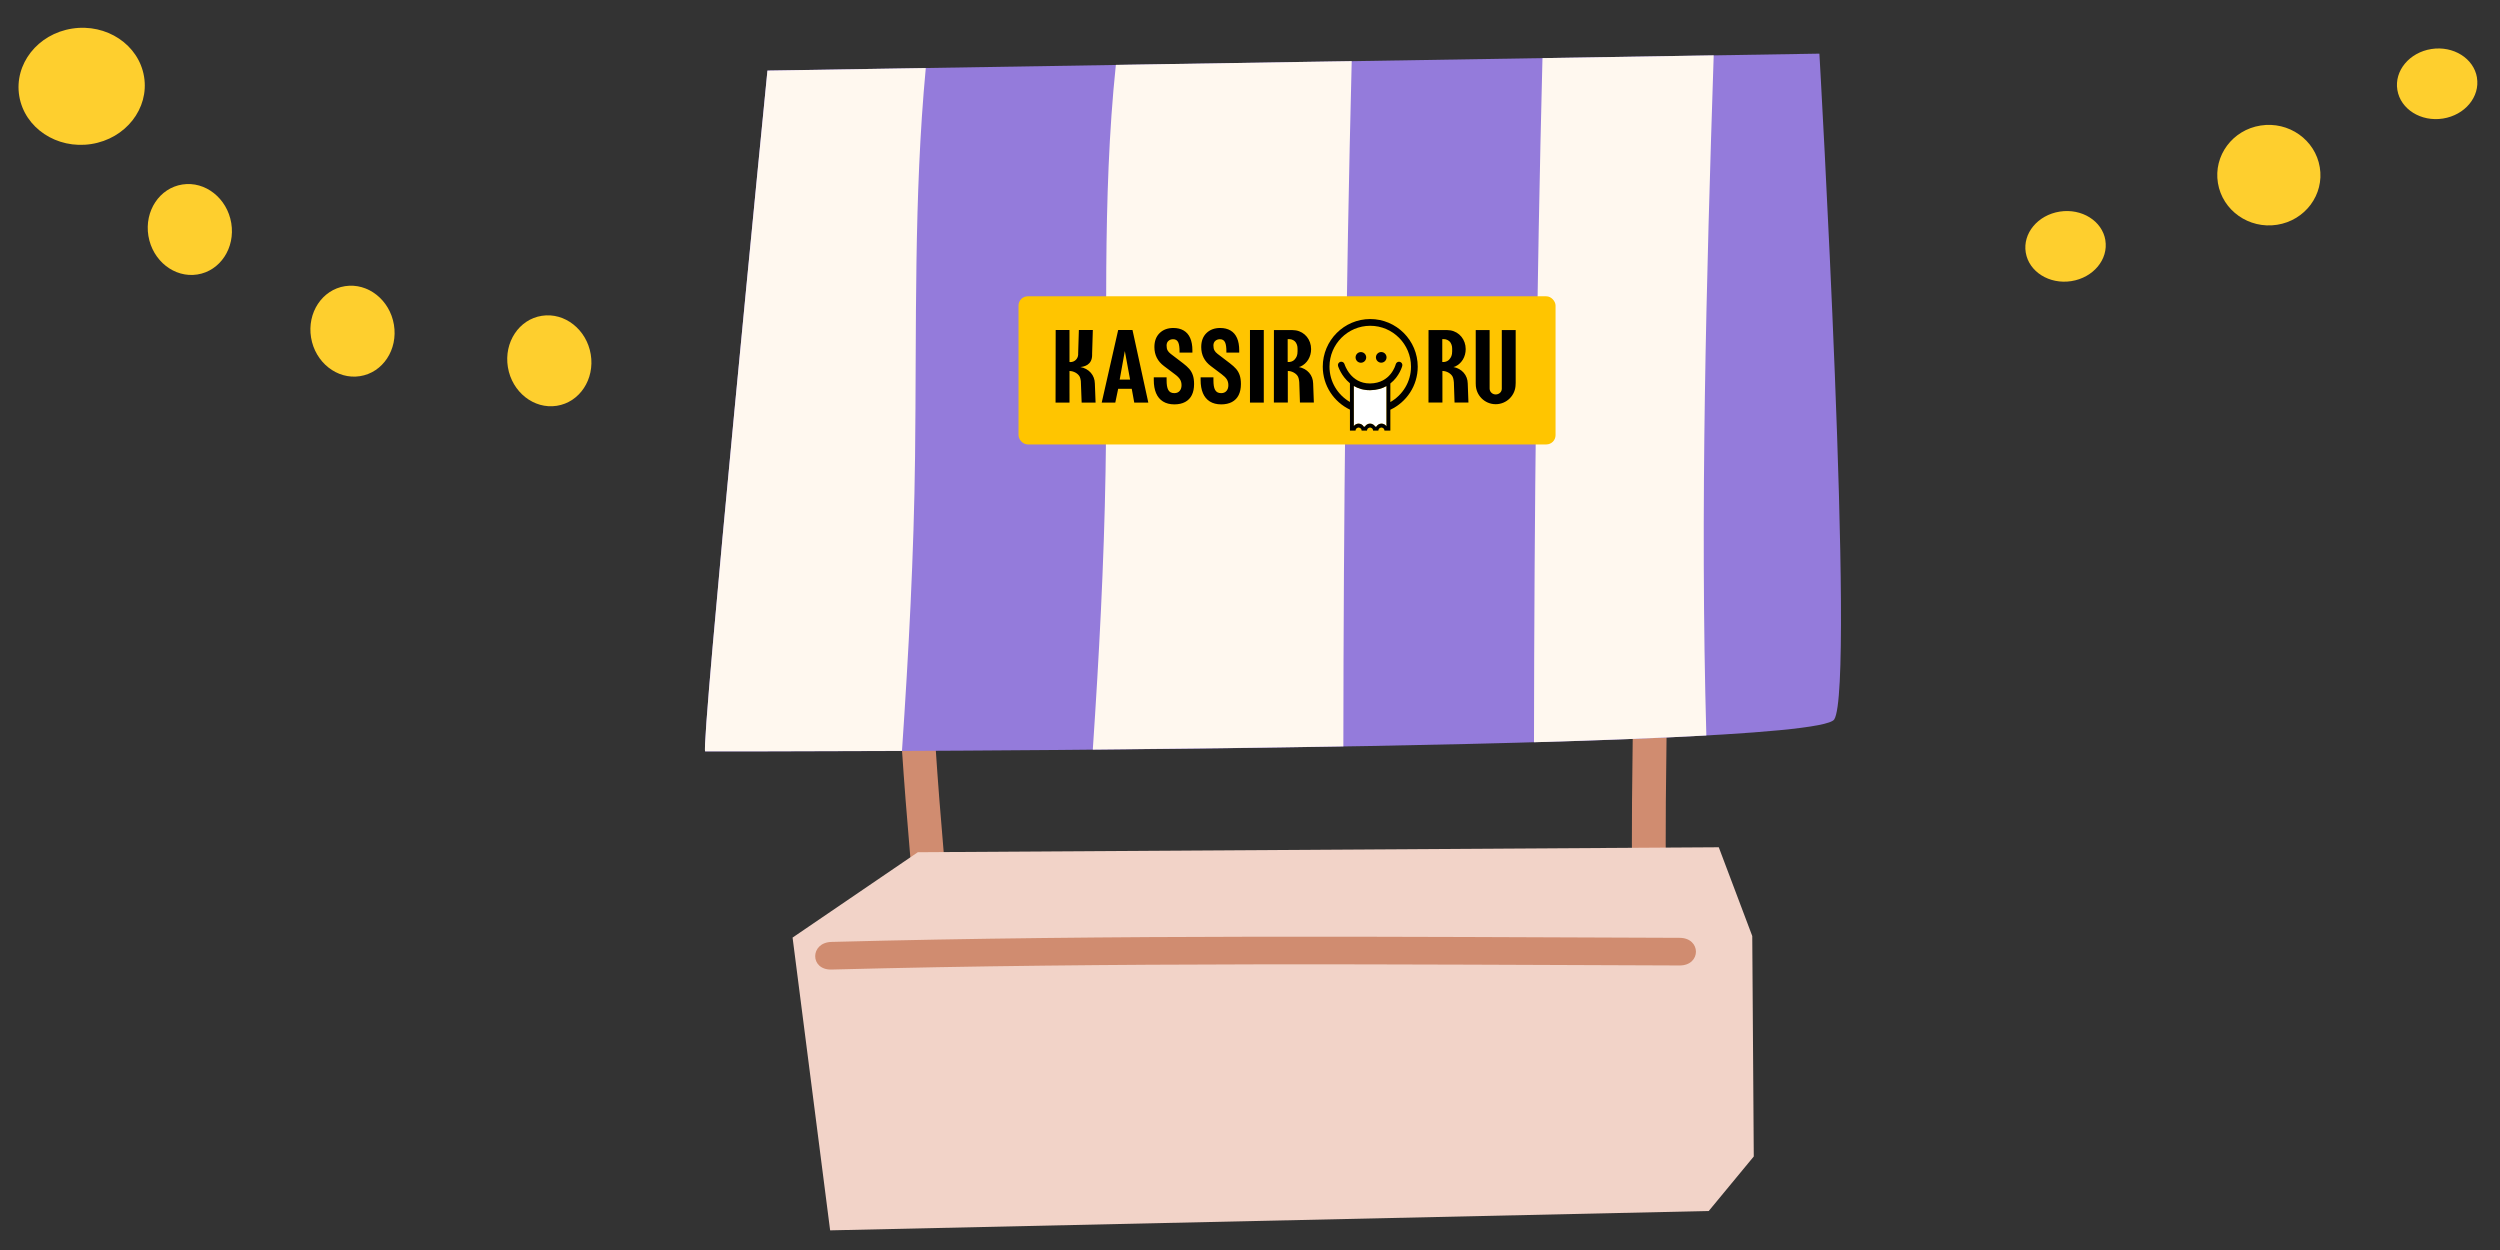 <?xml version="1.0" encoding="UTF-8"?> <svg xmlns="http://www.w3.org/2000/svg" width="270" height="135" viewBox="0 0 270 135" fill="none"><rect x="0" y="0" width="270" height="135" fill="#333333" stroke="none"/><path d="M15.558 8.272C16.129 11.717 13.577 14.977 9.854 15.557C6.13 16.138 2.651 13.815 2.08 10.375C1.509 6.93 4.061 3.67 7.785 3.089C11.508 2.508 14.987 4.831 15.558 8.272Z" fill="#FECF2E"></path><path d="M24.977 24.093C25.422 26.777 23.777 29.265 21.308 29.646C18.838 30.032 16.472 28.163 16.027 25.479C15.583 22.794 17.228 20.306 19.697 19.925C22.166 19.54 24.533 21.409 24.977 24.093Z" fill="#FECF2E"></path><path d="M42.545 35.073C42.989 37.757 41.344 40.245 38.875 40.626C36.406 41.012 34.039 39.143 33.595 36.459C33.151 33.775 34.795 31.286 37.265 30.905C39.734 30.52 42.101 32.389 42.545 35.073Z" fill="#FECF2E"></path><path d="M63.802 38.274C64.246 40.958 62.601 43.447 60.132 43.827C57.663 44.213 55.296 42.344 54.852 39.66C54.408 36.976 56.052 34.487 58.522 34.106C60.991 33.721 63.358 35.59 63.802 38.274Z" fill="#FECF2E"></path><path d="M267.509 8.378C267.855 10.452 266.211 12.433 263.834 12.804C261.463 13.175 259.257 11.794 258.915 9.72C258.569 7.646 260.213 5.665 262.59 5.294C264.962 4.923 267.167 6.304 267.514 8.378H267.509Z" fill="#FECF2E"></path><path d="M96.641 57.872C96.525 73.094 97.868 88.282 99.32 103.45C99.503 105.357 103.153 105.37 102.97 103.45C101.518 88.289 100.175 73.094 100.29 57.872C100.304 55.945 96.654 55.945 96.641 57.872Z" fill="#D08C70"></path><path d="M180.845 108.721C179.373 97.033 180.059 85.04 180.025 73.311C179.991 59.676 180.255 45.98 179.265 32.365C179.129 30.452 175.473 30.439 175.615 32.365C176.606 45.98 176.341 59.676 176.375 73.311C176.402 85.04 175.724 97.033 177.196 108.721C177.433 110.614 181.083 110.634 180.845 108.721Z" fill="#D08C70"></path><path d="M85.598 101.259L89.654 132.878L184.543 130.788L189.407 124.9L189.244 101.09L185.628 91.505L99.124 92.041L85.598 101.259Z" fill="#F2D3C8"></path><path d="M181.396 101.286C150.863 101.178 120.33 100.927 89.804 101.727C87.457 101.788 87.45 104.773 89.804 104.712C120.33 103.912 150.863 104.163 181.396 104.271C183.75 104.278 183.75 101.293 181.396 101.286Z" fill="#D08C70"></path><path d="M82.884 7.619C82.884 7.619 75.612 81.139 76.162 81.153C76.711 81.166 195.776 81.228 198.096 77.7C200.409 74.173 196.495 5.794 196.495 5.794L82.884 7.619Z" fill="#947BDB"></path><path d="M76.162 81.146C76.311 81.146 84.878 81.153 97.414 81.099C98.133 70.51 98.703 59.913 98.826 49.338C98.995 35.35 98.676 21.288 99.985 7.348L82.884 7.626C82.884 7.626 75.612 81.146 76.162 81.16V81.146Z" fill="#FFF8EF"></path><path d="M119.4 50.919C119.231 60.924 118.695 70.944 118.023 80.956C126.734 80.875 136.027 80.766 145.083 80.61C145.103 55.938 145.361 31.267 145.985 6.601L120.513 7.008C118.987 21.579 119.651 36.361 119.4 50.919Z" fill="#FFF8EF"></path><path d="M185.072 5.977L166.587 6.276C165.962 30.9 165.698 55.531 165.671 80.162C172.705 79.959 179.082 79.722 184.285 79.43C183.6 54.962 184.285 30.453 185.079 5.977H185.072Z" fill="#FFF8EF"></path><path d="M250.536 18.06C251.029 21.022 248.96 23.803 245.924 24.277C242.884 24.75 240.024 22.735 239.536 19.773C239.044 16.81 241.113 14.029 244.148 13.556C247.188 13.082 250.048 15.098 250.536 18.06Z" fill="#FECF2E"></path><path d="M227.376 25.936C227.723 28.01 226.078 29.991 223.701 30.362C221.33 30.733 219.124 29.352 218.782 27.278C218.436 25.204 220.081 23.223 222.457 22.852C224.829 22.481 227.035 23.862 227.381 25.936H227.376Z" fill="#FECF2E"></path><rect x="110" y="32" width="58" height="16" rx="1" fill="#FFC500"></rect><g clip-path="url(#clip0_169_6070)"><path d="M120.764 35.639L118.985 43.482H120.451L120.763 41.988H122.228L122.499 43.482H124.018L122.309 35.639H120.764V35.639ZM120.926 41L121.481 37.913L122.051 41H120.926ZM128.433 39.833C128.266 39.643 128.047 39.445 127.779 39.241L126.435 38.215C126.281 38.099 126.169 37.973 126.098 37.839C126.026 37.706 125.991 37.529 125.991 37.31C125.991 37.098 126.059 36.933 126.194 36.815C126.33 36.696 126.495 36.636 126.693 36.636C127.245 36.636 127.392 37.089 127.392 37.993V38.082H128.779V37.837C128.779 37.311 128.699 36.868 128.539 36.507C128.382 36.147 128.147 35.876 127.838 35.695C127.529 35.513 127.158 35.422 126.723 35.422C126.111 35.422 125.617 35.606 125.241 35.971C124.864 36.338 124.675 36.842 124.675 37.484C124.675 38.336 125.02 39.019 125.713 39.536L126.883 40.418C127.14 40.606 127.323 40.79 127.437 40.967C127.549 41.145 127.606 41.359 127.606 41.608C127.606 41.861 127.537 42.065 127.4 42.223C127.264 42.38 127.072 42.459 126.827 42.459C126.187 42.459 125.993 41.991 125.993 41.056V40.75H124.609V41.056C124.609 41.603 124.691 42.072 124.857 42.464C125.024 42.855 125.274 43.154 125.606 43.361C125.94 43.568 126.348 43.673 126.828 43.673C127.284 43.673 127.672 43.587 127.991 43.417C128.306 43.252 128.56 42.99 128.716 42.67C128.879 42.342 128.96 41.945 128.96 41.478C128.96 41.096 128.916 40.774 128.823 40.512C128.732 40.249 128.602 40.024 128.433 39.833V39.833ZM133.492 39.833C133.323 39.643 133.105 39.445 132.838 39.241L131.493 38.215C131.339 38.099 131.227 37.973 131.157 37.839C131.085 37.706 131.049 37.529 131.049 37.31C131.049 37.098 131.118 36.933 131.252 36.815C131.387 36.696 131.554 36.636 131.751 36.636C132.303 36.636 132.451 37.089 132.451 37.993V38.082H133.836V37.837C133.836 37.311 133.756 36.868 133.598 36.507C133.439 36.147 133.205 35.876 132.897 35.695C132.588 35.513 132.215 35.422 131.781 35.422C131.17 35.422 130.676 35.606 130.299 35.971C129.921 36.338 129.733 36.842 129.733 37.484C129.733 38.336 130.079 39.019 130.772 39.536L131.942 40.418C132.197 40.606 132.382 40.79 132.495 40.967C132.607 41.145 132.663 41.359 132.663 41.608C132.663 41.861 132.594 42.065 132.459 42.223C132.322 42.38 132.131 42.459 131.886 42.459C131.244 42.459 131.051 41.991 131.051 41.056V40.75H129.667V41.056C129.667 41.603 129.75 42.072 129.916 42.464C130.081 42.855 130.331 43.154 130.664 43.361C130.998 43.568 131.405 43.673 131.887 43.673C132.341 43.673 132.73 43.587 133.05 43.417C133.364 43.251 133.617 42.989 133.774 42.67C133.936 42.342 134.019 41.945 134.019 41.478C134.019 41.096 133.973 40.774 133.882 40.512C133.791 40.249 133.661 40.024 133.492 39.833V39.833ZM134.997 35.639H136.489V43.482H134.997V35.639ZM116.672 39.638C117.093 39.605 117.949 39.418 117.949 38.341V38.185L118.026 35.639H116.518L116.441 38.185V38.316C116.413 38.755 116.053 39.104 115.608 39.104C115.573 39.104 115.539 39.098 115.505 39.094V35.639H114.013L114 43.481H115.507V42.492H115.505V40.068C115.95 40.07 116.441 40.332 116.62 40.709C116.671 40.827 116.705 40.963 116.724 41.113C116.727 41.138 116.732 41.162 116.732 41.188C116.732 41.224 116.818 43.481 116.818 43.481H118.322C118.322 43.481 118.245 41.452 118.245 41.428C118.232 40.527 117.621 39.813 116.672 39.638V39.638ZM141.82 41.422C141.806 40.522 141.197 39.809 140.249 39.634H140.294C140.341 39.625 140.399 39.606 140.461 39.584C141.167 39.256 141.599 38.536 141.599 37.705C141.599 36.686 140.924 35.85 139.957 35.681C139.754 35.657 139.582 35.648 139.582 35.648H137.584L137.579 43.473H139.084L139.083 40.063C139.526 40.065 140.019 40.327 140.198 40.704C140.247 40.822 140.282 40.958 140.301 41.107C140.303 41.132 140.309 41.157 140.309 41.182C140.309 41.218 140.312 41.243 140.318 41.262C140.318 41.273 140.32 41.28 140.321 41.291C140.321 41.322 140.394 43.473 140.394 43.473H141.896C141.897 43.473 141.821 41.447 141.82 41.422V41.422ZM139.816 38.832C139.738 38.917 139.569 39.065 139.253 39.098H139.069V36.623H139.226C139.543 36.623 139.842 36.796 139.967 37.014C140.152 37.34 140.136 37.523 140.136 37.941C140.136 38.361 140.033 38.596 139.816 38.832Z" fill="black"></path><path d="M162.194 35.648V41.992C162.191 42.345 161.889 42.601 161.536 42.601C161.188 42.601 160.894 42.337 160.881 41.992H160.879V35.648H159.379V41.396C159.382 41.425 159.383 41.457 159.383 41.497C159.383 42.689 160.347 43.654 161.534 43.654C161.817 43.654 162.096 43.599 162.357 43.49C162.618 43.382 162.856 43.223 163.055 43.023C163.255 42.822 163.414 42.585 163.522 42.323C163.63 42.061 163.686 41.781 163.686 41.497C163.686 41.44 163.689 41.395 163.694 41.358V35.648H162.194V35.648ZM156.945 39.633H156.99C157.037 39.625 157.096 39.606 157.157 39.584C157.864 39.255 158.295 38.536 158.295 37.705C158.295 36.686 157.621 35.85 156.654 35.681C156.452 35.657 156.278 35.647 156.278 35.647H154.281L154.276 43.472H155.781L155.78 40.063C156.222 40.065 156.715 40.327 156.893 40.703C156.944 40.822 156.979 40.958 156.997 41.107C157 41.132 157.005 41.157 157.005 41.182C157.005 41.218 157.009 41.243 157.014 41.262C157.014 41.273 157.017 41.28 157.018 41.291C157.018 41.322 157.091 43.472 157.091 43.472H158.591C158.591 43.472 158.516 41.446 158.516 41.421C158.503 40.522 157.893 39.809 156.945 39.633V39.633ZM156.513 38.832C156.435 38.917 156.266 39.065 155.949 39.098H155.766V36.623H155.922C156.239 36.623 156.538 36.796 156.664 37.014C156.849 37.34 156.834 37.523 156.834 37.941C156.834 38.361 156.729 38.596 156.513 38.832Z" fill="black"></path><path d="M147.988 35.185C145.56 35.185 143.586 37.167 143.586 39.602C143.586 41.233 144.479 42.651 145.794 43.416V41.395C144.853 40.63 144.517 39.55 144.511 39.533C144.488 39.441 144.5 39.344 144.546 39.262C144.592 39.18 144.668 39.118 144.758 39.091C144.848 39.064 144.946 39.073 145.029 39.117C145.113 39.16 145.176 39.234 145.207 39.324C145.234 39.413 145.869 41.413 147.94 41.413H147.984C150.196 41.384 150.72 39.423 150.742 39.34C150.766 39.247 150.826 39.167 150.908 39.117C150.991 39.068 151.09 39.053 151.183 39.077C151.377 39.125 151.494 39.322 151.446 39.517C151.442 39.534 151.15 40.647 150.159 41.418V43.424C151.487 42.663 152.39 41.242 152.39 39.602C152.39 37.167 150.416 35.185 147.988 35.185V35.185ZM146.977 39.175C146.901 39.175 146.827 39.16 146.757 39.132C146.687 39.103 146.624 39.06 146.57 39.007C146.517 38.953 146.475 38.89 146.446 38.82C146.417 38.75 146.402 38.675 146.403 38.6C146.403 38.524 146.417 38.449 146.446 38.38C146.475 38.31 146.517 38.246 146.571 38.193C146.624 38.14 146.687 38.097 146.757 38.068C146.826 38.039 146.901 38.025 146.976 38.025C147.051 38.025 147.126 38.039 147.196 38.068C147.265 38.097 147.328 38.14 147.382 38.193C147.435 38.246 147.477 38.31 147.506 38.38C147.535 38.449 147.55 38.524 147.55 38.6C147.55 38.675 147.535 38.75 147.506 38.82C147.477 38.89 147.435 38.953 147.382 39.006C147.329 39.06 147.265 39.102 147.196 39.131C147.126 39.16 147.052 39.175 146.977 39.175V39.175ZM149.173 39.17C149.097 39.17 149.023 39.155 148.953 39.126C148.884 39.097 148.821 39.054 148.767 39.001C148.714 38.948 148.672 38.884 148.643 38.815C148.614 38.745 148.6 38.67 148.6 38.594C148.6 38.519 148.615 38.444 148.643 38.374C148.672 38.305 148.715 38.241 148.768 38.188C148.821 38.135 148.884 38.092 148.954 38.063C149.024 38.035 149.098 38.02 149.173 38.02C149.325 38.02 149.471 38.081 149.579 38.188C149.686 38.296 149.746 38.443 149.746 38.595C149.746 38.748 149.686 38.894 149.578 39.002C149.47 39.109 149.325 39.17 149.173 39.17V39.17Z" fill="#FFC500"></path><path d="M146.215 41.685V46.014C146.274 45.933 146.351 45.866 146.44 45.821C146.529 45.775 146.628 45.751 146.728 45.75C146.962 45.75 147.173 45.88 147.285 46.081H147.408C147.464 45.981 147.544 45.898 147.642 45.84C147.74 45.781 147.852 45.751 147.965 45.75C148.198 45.75 148.409 45.88 148.522 46.081H148.646C148.701 45.981 148.781 45.898 148.879 45.84C148.976 45.781 149.088 45.75 149.201 45.75C149.422 45.75 149.623 45.865 149.739 46.048V41.698C149.279 41.955 148.707 42.131 147.993 42.141H147.94C147.241 42.141 146.675 41.955 146.215 41.685V41.685Z" fill="white"></path><path d="M146.976 38.024C146.901 38.024 146.826 38.039 146.757 38.067C146.687 38.096 146.623 38.139 146.57 38.192C146.517 38.246 146.474 38.309 146.446 38.379C146.417 38.449 146.402 38.524 146.402 38.6C146.402 38.752 146.463 38.899 146.57 39.006C146.678 39.114 146.824 39.175 146.976 39.175C147.128 39.175 147.274 39.114 147.381 39.006C147.489 38.899 147.549 38.752 147.549 38.6C147.549 38.524 147.535 38.449 147.506 38.38C147.477 38.31 147.435 38.246 147.382 38.193C147.329 38.139 147.265 38.097 147.196 38.068C147.126 38.039 147.052 38.024 146.976 38.024V38.024ZM149.172 38.019C149.097 38.019 149.023 38.034 148.953 38.063C148.883 38.092 148.82 38.135 148.767 38.188C148.714 38.241 148.672 38.305 148.643 38.375C148.614 38.444 148.599 38.519 148.599 38.595C148.6 38.67 148.614 38.745 148.643 38.815C148.672 38.884 148.714 38.948 148.768 39.001C148.821 39.054 148.884 39.097 148.954 39.126C149.023 39.154 149.098 39.169 149.173 39.169C149.325 39.169 149.471 39.108 149.578 39.001C149.686 38.893 149.746 38.746 149.746 38.594C149.746 38.441 149.685 38.295 149.578 38.187C149.47 38.08 149.324 38.019 149.172 38.019V38.019Z" fill="black"></path><path d="M147.987 34.457C145.16 34.457 142.859 36.765 142.859 39.601C142.859 41.649 144.062 43.414 145.794 44.241V46.503H146.399V46.502C146.399 46.35 146.505 46.228 146.644 46.19C146.67 46.178 146.699 46.172 146.728 46.172C146.757 46.172 146.785 46.178 146.812 46.19C146.951 46.228 147.056 46.35 147.056 46.502V46.503H147.636V46.502C147.636 46.35 147.741 46.228 147.881 46.19C147.907 46.178 147.936 46.172 147.964 46.172C147.993 46.172 148.021 46.178 148.048 46.19C148.188 46.228 148.293 46.35 148.293 46.502V46.503H148.864V46.502C148.864 46.346 148.976 46.221 149.12 46.188C149.13 46.183 149.142 46.183 149.153 46.181C149.166 46.18 149.179 46.173 149.192 46.173C149.194 46.173 149.194 46.173 149.194 46.173C149.196 46.173 149.198 46.172 149.2 46.172C149.234 46.172 149.262 46.181 149.287 46.192C149.422 46.233 149.521 46.354 149.521 46.502V46.503H150.158V44.253C151.903 43.431 153.115 41.658 153.115 39.601C153.115 36.765 150.814 34.457 147.987 34.457V34.457ZM149.738 46.048C149.681 45.957 149.601 45.882 149.507 45.83C149.413 45.778 149.308 45.751 149.201 45.75C148.968 45.75 148.757 45.88 148.645 46.081H148.522C148.466 45.981 148.386 45.898 148.288 45.84C148.19 45.782 148.078 45.751 147.965 45.75C147.731 45.75 147.521 45.88 147.408 46.081H147.284C147.229 45.981 147.149 45.898 147.051 45.84C146.953 45.782 146.841 45.751 146.728 45.75C146.522 45.75 146.333 45.852 146.214 46.014V41.685C146.674 41.955 147.24 42.141 147.94 42.141H147.992C148.707 42.131 149.279 41.955 149.738 41.698V46.048H149.738ZM150.158 43.424V41.416V41.416C151.146 40.645 151.441 39.534 151.445 39.517C151.457 39.471 151.459 39.422 151.452 39.375C151.445 39.328 151.429 39.283 151.404 39.242C151.38 39.201 151.348 39.166 151.309 39.137C151.271 39.109 151.228 39.088 151.182 39.077C151.088 39.053 150.99 39.068 150.907 39.117C150.825 39.167 150.765 39.247 150.741 39.34C150.719 39.423 150.195 41.384 147.982 41.413H147.939C145.867 41.413 145.233 39.413 145.205 39.323C145.192 39.278 145.169 39.235 145.139 39.198C145.109 39.161 145.072 39.13 145.03 39.108C144.988 39.085 144.942 39.071 144.895 39.066C144.847 39.061 144.799 39.066 144.754 39.079C144.708 39.093 144.665 39.116 144.629 39.146C144.592 39.176 144.561 39.213 144.538 39.255C144.516 39.298 144.502 39.344 144.497 39.391C144.492 39.439 144.497 39.487 144.51 39.533C144.515 39.55 144.853 40.628 145.793 41.392V43.416C144.477 42.651 143.585 41.233 143.585 39.601C143.585 37.167 145.559 35.185 147.987 35.185C150.414 35.185 152.389 37.167 152.389 39.601C152.389 41.241 151.485 42.662 150.158 43.424Z" fill="black"></path></g><defs><clipPath id="clip0_169_6070"><rect width="50" height="12.2" fill="white" transform="translate(114 34.44)"></rect></clipPath></defs></svg> 